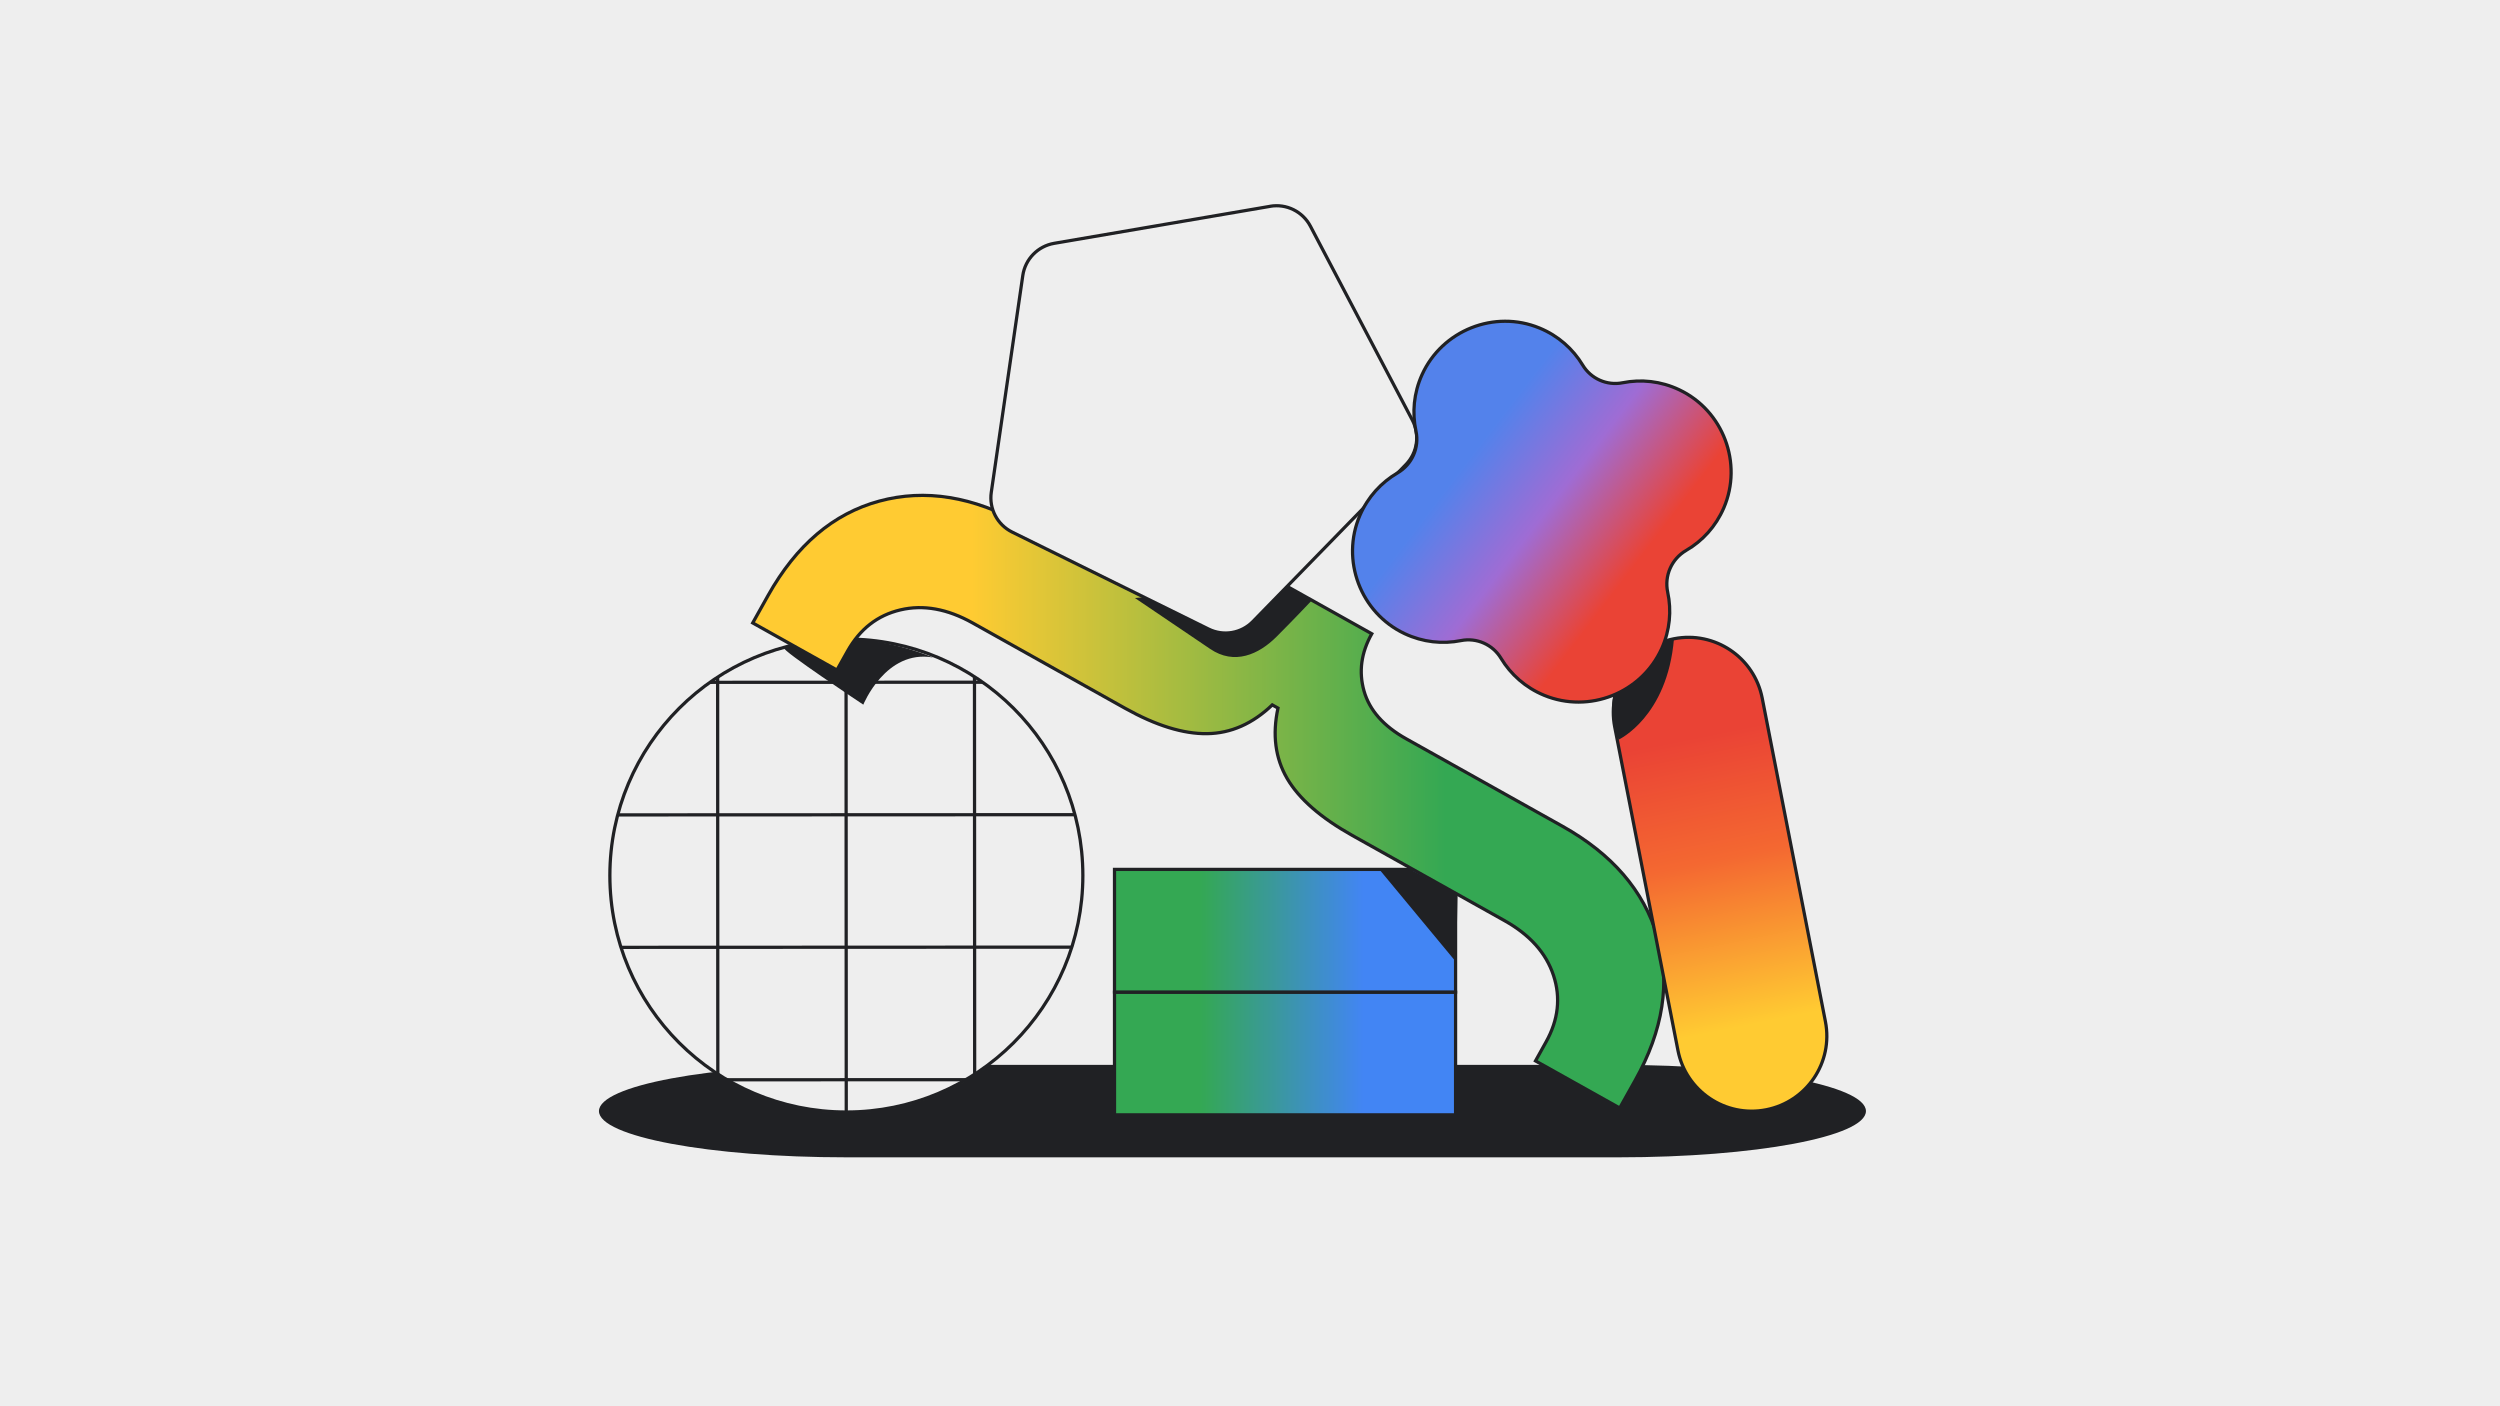 <svg xmlns="http://www.w3.org/2000/svg" width="1920" height="1080" fill="none"><path fill="#EEE" d="M0 0h1920v1080H0z"/><path fill="#202124" d="M1243.16 888.827c104.88 0 189.88-15.898 189.88-35.497 0-19.598-85.02-35.497-189.88-35.497H649.886C545.004 817.833 460 833.732 460 853.33c0 19.599 85.023 35.497 189.886 35.497"/><path fill="#EEE" d="M650.007 854.043c100.31 0 181.627-81.318 181.627-181.628 0-100.31-81.317-181.628-181.627-181.628-100.311 0-181.628 81.318-181.628 181.628 0 100.31 81.317 181.628 181.628 181.628z"/><mask id="a" width="364" height="365" x="468" y="490" maskUnits="userSpaceOnUse" style="mask-type:luminance"><path fill="#fff" d="M650.03 854.028c100.31 0 181.628-81.318 181.628-181.628 0-100.31-81.318-181.628-181.628-181.628-100.31 0-181.628 81.318-181.628 181.628 0 100.31 81.318 181.628 181.628 181.628z"/></mask><g stroke="#202124" stroke-linejoin="round" stroke-width="2.5" mask="url(#a)"><path fill="#EEE" d="m351.806 1639.21-.54-1211.996 1381.534-3.14.54 1214.496-1381.534.64z"/><path d="m1732.94 828.725-1380.862.641M1732.85 523.514l-1380.866.607M1732.88 625.255l-1380.868.641M1732.97 726.979l-1380.825.641m198.957-304.835.54 1216.795M649.73 422.718l.541 1216.832m98.088-1216.866.541 1216.796"/></g><path stroke="#202124" stroke-linejoin="round" stroke-width="2.5" d="M650.007 854.043c100.31 0 181.627-81.318 181.627-181.628 0-100.31-81.317-181.628-181.627-181.628-100.311 0-181.628 81.318-181.628 181.628 0 100.31 81.317 181.628 181.628 181.628z"/><path fill="#202124" d="M602.308 497.692c-3.039 1.148 60.712 43.491 60.712 43.491s17.221-42.579 53.452-36.231c0 0-61.59-27.182-114.164-7.26z"/><path fill="url(#b)" stroke="#202124" stroke-miterlimit="10" stroke-width="2.5" d="M1117.88 762.034H855.938v94.179h261.942v-94.179z"/><path fill="url(#c)" stroke="#202124" stroke-miterlimit="10" stroke-width="2.5" d="M1117.88 667.699H855.938v94.179h261.942v-94.179z"/><path fill="url(#d)" stroke="#202124" stroke-miterlimit="10" stroke-width="2.5" d="M1193.08 749.075c5.67 17.143 3.74 34.223-5.74 51.177l-8.08 14.514 64.68 36.188 11.79-21.073c21.67-38.755 27.38-75.641 17.08-110.689-10.33-35.016-34.61-63.251-72.89-84.673l-119.94-67.117c-17.46-9.76-28.27-22.023-32.42-36.759-4.15-14.735-2.18-29.375 5.96-43.92l-65.405-36.601c-8.144 14.545-19.583 23.894-34.319 28.045-14.735 4.151-30.833 1.362-48.262-8.398l-119.942-67.117c-38.28-21.421-75.039-27.347-110.309-17.809-35.238 9.57-63.694 33.717-85.401 72.473l-11.788 21.073 64.677 36.188 8.144-14.545c9.475-16.953 23.037-27.506 40.625-31.657 17.587-4.151 36.093-.792 55.455 10.045l117.027 65.501c23.735 13.278 44.745 19.774 63.029 19.52 18.285-.253 34.984-7.637 50.068-22.087l4.373 2.44c-4.404 20.44-2.091 38.439 7.004 54.03 9.094 15.591 25.764 30.168 49.974 43.73l117.03 65.501c19.39 10.838 31.91 24.844 37.58 42.02z"/><path fill="url(#e)" stroke="#202124" stroke-miterlimit="10" stroke-width="2.5" d="m1401.93 784.605-48.57-248.491c-6.11-31.278-36.42-51.677-67.7-45.564-31.28 6.114-51.68 36.426-45.56 67.704l48.57 248.491c6.11 31.278 36.42 51.678 67.7 45.564 31.28-6.114 51.68-36.426 45.56-67.704z"/><path fill="#202124" d="m1059.88 668.397 58.51 70.571 1-51.875-36.57-19.552-22.94.856zM871.562 459.243s39.105 26.365 57.801 39.104c18.696 12.739 37.424 4.246 51.019-9.348 13.594-13.595 27.218-28.045 27.218-28.045l-19.454-10.806-116.584 9.095zM1243.09 568.06s37.46-17.334 42.53-77.542c0 0-17.05 2.725-23.83 12.073-6.79 9.348-34.86 20.408-18.7 65.469z"/><path fill="#EEE" stroke="#202124" stroke-linejoin="round" stroke-width="2.5" d="m975.486 158.457-165.891 28.425c-12.517 2.155-22.246 12.105-24.084 24.685l-24.21 166.557c-1.838 12.58 4.658 24.907 16.035 30.516l150.902 74.501c11.408 5.64 25.129 3.264 34.002-5.831l117.47-120.513c8.87-9.094 10.87-22.879 4.98-34.129l-78.31-148.969c-5.92-11.249-18.409-17.429-30.926-15.274l.032.032z"/><path fill="url(#f)" stroke="#202124" stroke-miterlimit="10" stroke-width="2.5" d="M1294.99 422.736c12.43-7.257 22.72-18.379 28.87-32.639 14.8-34.319-.47-74.849-34.28-90.789-14.11-6.655-29.22-8.176-43.36-5.355-12.07 2.408-24.4-3.042-30.73-13.595-7.45-12.327-18.76-22.499-33.15-28.425-34.57-14.26-74.82 1.743-90.22 35.809-6.4 14.133-7.67 29.248-4.66 43.318 2.73 12.708-2.97 25.605-14.19 32.164-12.42 7.257-22.72 18.38-28.87 32.608-14.83 34.319.47 74.849 34.29 90.789 14.1 6.654 29.21 8.175 43.35 5.355 12.07-2.408 24.4 3.042 30.73 13.595 7.45 12.327 18.76 22.499 33.15 28.425 34.57 14.26 74.82-1.743 90.22-35.809 6.4-14.133 7.67-29.249 4.66-43.318-2.73-12.708 2.98-25.605 14.19-32.165v.032z"/><defs><linearGradient id="b" x1="856.057" x2="1118" y1="809.124" y2="809.124" gradientUnits="userSpaceOnUse"><stop stop-color="#34A853"/><stop offset=".25" stop-color="#34A853"/><stop offset=".73" stop-color="#4285F4"/><stop offset="1" stop-color="#4285F4"/></linearGradient><linearGradient id="c" x1="856.057" x2="1118" y1="714.789" y2="714.789" gradientUnits="userSpaceOnUse"><stop stop-color="#34A853"/><stop offset=".25" stop-color="#34A853"/><stop offset=".73" stop-color="#4285F4"/><stop offset="1" stop-color="#4285F4"/></linearGradient><linearGradient id="d" x1="578.094" x2="1277.78" y1="615.693" y2="615.693" gradientUnits="userSpaceOnUse"><stop stop-color="#FFCB32"/><stop offset=".24" stop-color="#FFCB32"/><stop offset=".76" stop-color="#34A853"/><stop offset="1" stop-color="#34A853"/></linearGradient><linearGradient id="e" x1="1284.48" x2="1357.52" y1="490.781" y2="852.053" gradientUnits="userSpaceOnUse"><stop stop-color="#EA4335"/><stop offset=".21" stop-color="#EA4335"/><stop offset=".47" stop-color="#F46831"/><stop offset=".82" stop-color="#FFCB32"/><stop offset="1" stop-color="#FFCB32"/></linearGradient><linearGradient id="f" x1="1078.09" x2="1288.98" y1="308.336" y2="469.118" gradientUnits="userSpaceOnUse"><stop stop-color="#5382EB"/><stop offset=".25" stop-color="#5382EB"/><stop offset=".52" stop-color="#9F6CD4"/><stop offset=".82" stop-color="#EA4335"/><stop offset="1" stop-color="#EA4335"/></linearGradient></defs></svg>